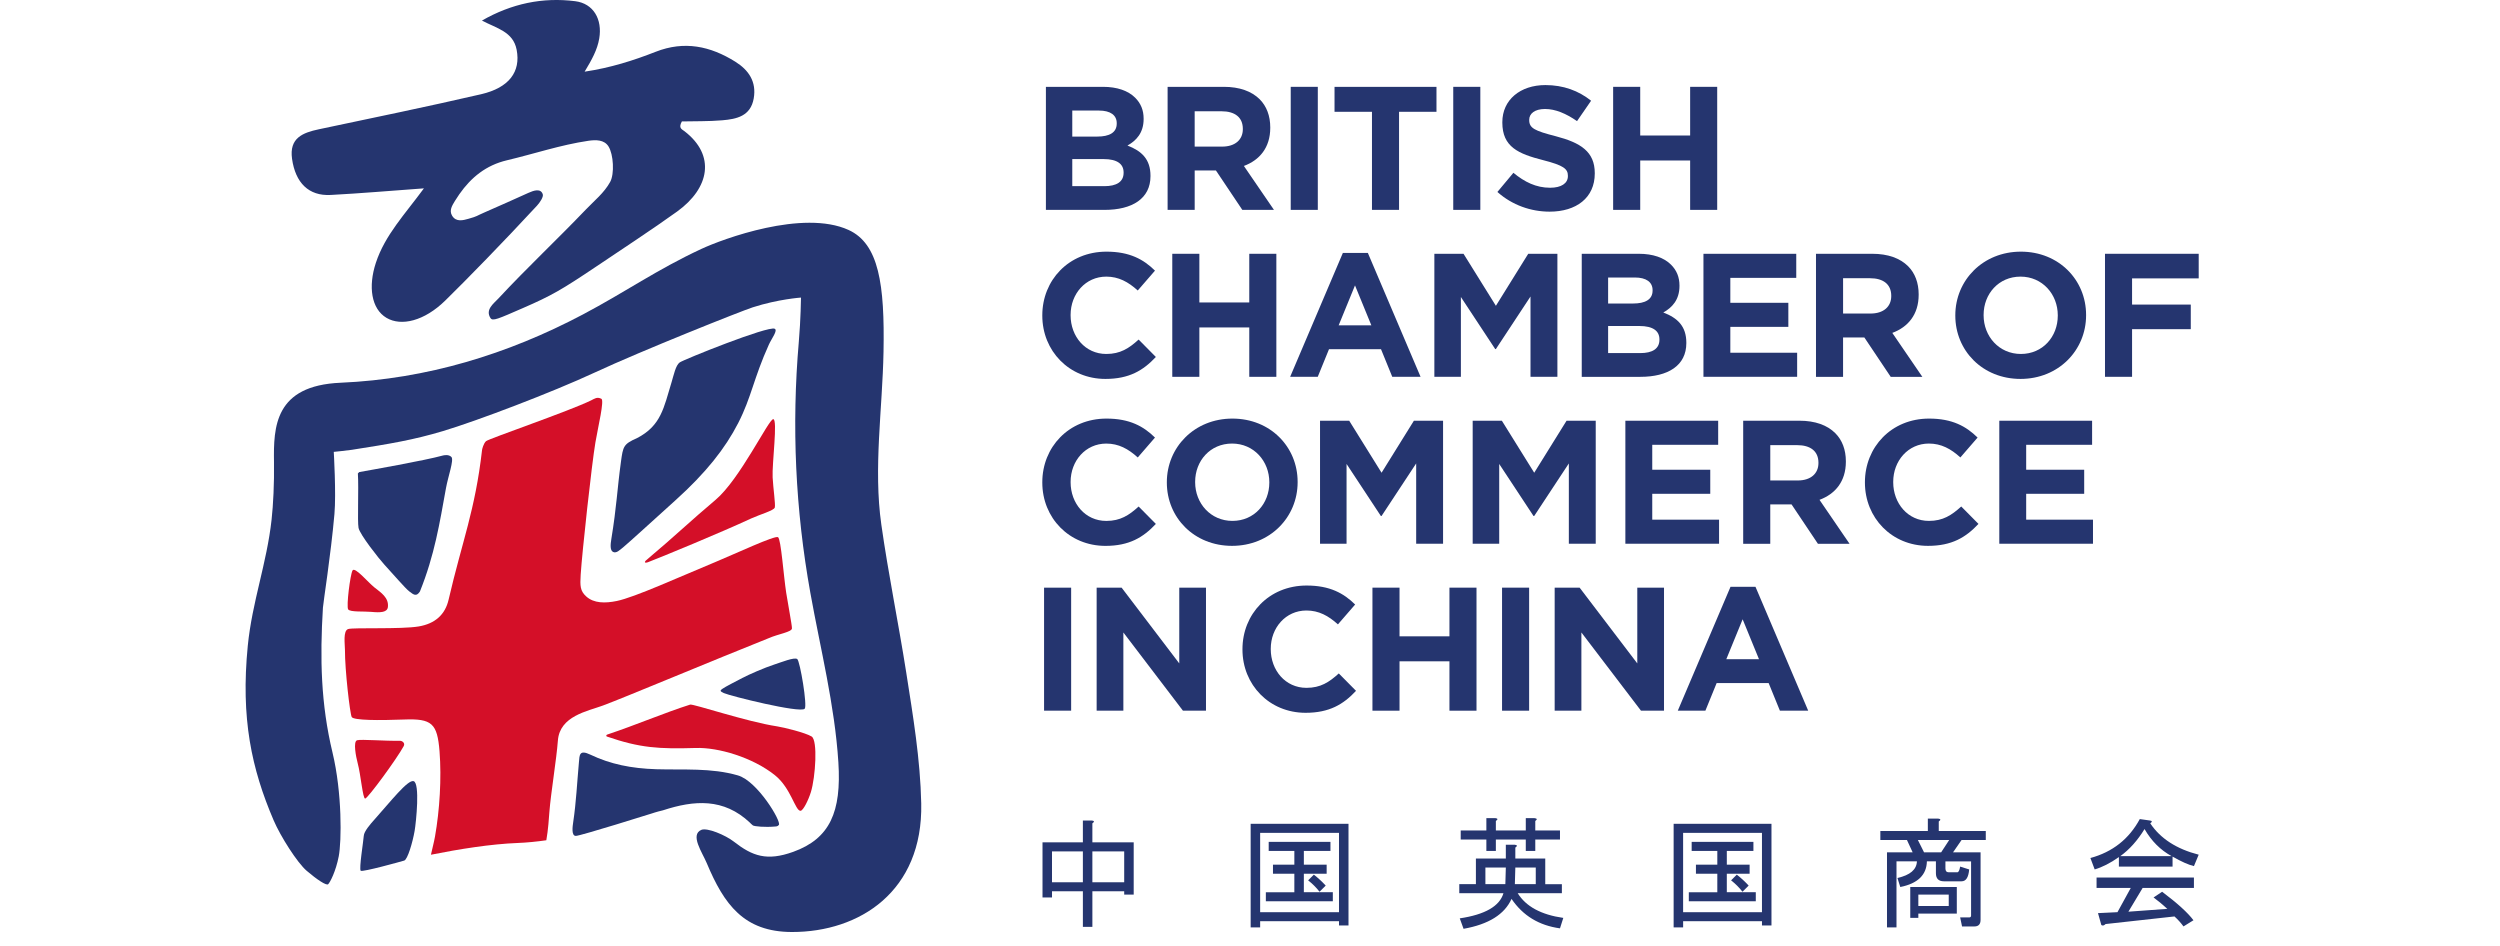 <?xml version="1.0" encoding="utf-8"?>
<!-- Generator: Adobe Illustrator 24.2.3, SVG Export Plug-In . SVG Version: 6.00 Build 0)  -->
<svg version="1.0" id="图层_1" xmlns="http://www.w3.org/2000/svg" xmlns:xlink="http://www.w3.org/1999/xlink" x="0px" y="0px"
	 viewBox="0 0 215.863 81.721" enable-background="new 0 0 215.863 81.721" xml:space="preserve">
<g>
	<g>
		<g>
			<path fill="#25356F" d="M90.308,7.498h4.933c1.214,0,2.17,0.334,2.777,0.941c0.487,0.485,0.729,1.077,0.729,1.806v0.031
				c0,1.199-0.637,1.866-1.396,2.291c1.229,0.47,1.988,1.185,1.988,2.611v0.031c0,1.943-1.578,2.914-3.976,2.914h-5.054V7.498z
				 M94.741,11.793c1.032,0,1.684-0.334,1.684-1.122v-0.031c0-0.698-0.546-1.093-1.532-1.093h-2.307v2.246H94.741z M95.363,16.074
				c1.032,0,1.655-0.364,1.655-1.155v-0.031c0-0.713-0.531-1.153-1.731-1.153h-2.701v2.338H95.363z"/>
			<path fill="#25356F" d="M100.817,7.498h4.857c1.351,0,2.398,0.379,3.097,1.077c0.591,0.593,0.91,1.427,0.91,2.428v0.031
				c0,1.716-0.926,2.794-2.278,3.295L110,18.122h-2.732l-2.277-3.401h-1.836v3.401h-2.338V7.498z M105.522,12.659
				c1.138,0,1.791-0.607,1.791-1.503v-0.031c0-1.002-0.698-1.517-1.837-1.517h-2.322v3.051H105.522z"/>
			<path fill="#25356F" d="M111.448,7.498h2.338v10.624h-2.338V7.498z"/>
			<path fill="#25356F" d="M118.464,9.653h-3.234V7.498h8.803v2.155h-3.232v8.469h-2.338V9.653z"/>
			<path fill="#25356F" d="M125.481,7.498h2.338v10.624h-2.338V7.498z"/>
			<path fill="#25356F" d="M129.293,16.575l1.383-1.655c0.955,0.79,1.957,1.291,3.171,1.291c0.957,0,1.533-0.379,1.533-1.002v-0.031
				c0-0.593-0.364-0.896-2.14-1.35c-2.14-0.548-3.521-1.138-3.521-3.248v-0.031c0-1.928,1.548-3.203,3.718-3.203
				c1.548,0,2.869,0.487,3.946,1.352l-1.214,1.76c-0.943-0.652-1.867-1.047-2.763-1.047s-1.366,0.409-1.366,0.926v0.029
				c0,0.698,0.456,0.926,2.293,1.397c2.155,0.562,3.368,1.336,3.368,3.187v0.031c0,2.11-1.609,3.295-3.9,3.295
				C132.193,18.275,130.568,17.713,129.293,16.575z"/>
			<path fill="#25356F" d="M139.287,7.498h2.338v4.203h4.311V7.498h2.336v10.624h-2.336v-4.264h-4.311v4.264h-2.338V7.498z"/>
		</g>
		<g>
			<g>
				<path fill="#25356F" d="M89.998,27.254v-0.031c0-3.02,2.277-5.494,5.54-5.494c2.003,0,3.202,0.668,4.189,1.639l-1.488,1.716
					c-0.82-0.745-1.655-1.199-2.717-1.199c-1.791,0-3.081,1.487-3.081,3.307v0.031c0,1.822,1.26,3.34,3.081,3.34
					c1.214,0,1.958-0.485,2.793-1.244l1.487,1.503c-1.093,1.169-2.306,1.896-4.356,1.896C92.321,32.718,89.998,30.305,89.998,27.254
					z"/>
				<path fill="#25356F" d="M101.221,21.913h2.338v4.203h4.31v-4.203h2.338v10.624h-2.338v-4.264h-4.31v4.264h-2.338V21.913z"/>
				<path fill="#25356F" d="M115.951,21.837h2.155l4.553,10.699h-2.444l-0.971-2.383h-4.492l-0.971,2.383h-2.383L115.951,21.837z
					 M118.409,28.089l-1.411-3.446l-1.411,3.446H118.409z"/>
				<path fill="#25356F" d="M123.85,21.913h2.519l2.794,4.492l2.792-4.492h2.519v10.624h-2.322v-6.936l-2.989,4.537h-0.061
					l-2.961-4.492v6.891h-2.291V21.913z"/>
				<path fill="#25356F" d="M136.576,21.913h4.932c1.216,0,2.171,0.334,2.778,0.941c0.487,0.485,0.729,1.077,0.729,1.806v0.031
					c0,1.199-0.637,1.866-1.397,2.291c1.23,0.47,1.989,1.185,1.989,2.611v0.031c0,1.943-1.578,2.914-3.977,2.914h-5.054V21.913z
					 M141.007,26.207c1.032,0,1.686-0.334,1.686-1.122v-0.031c0-0.698-0.548-1.093-1.533-1.093h-2.307v2.246H141.007z
					 M141.63,30.488c1.032,0,1.654-0.364,1.654-1.155v-0.031c0-0.713-0.531-1.153-1.729-1.153h-2.702v2.338H141.63z"/>
				<path fill="#25356F" d="M147.085,21.913h8.013v2.079h-5.692v2.155h5.009v2.079h-5.009v2.232h5.769v2.079h-8.09V21.913z"/>
				<path fill="#25356F" d="M156.804,21.913h4.857c1.35,0,2.399,0.379,3.097,1.077c0.591,0.593,0.91,1.427,0.91,2.428v0.031
					c0,1.716-0.926,2.794-2.277,3.295l2.594,3.794h-2.731l-2.277-3.401h-1.837v3.401h-2.338V21.913z M161.51,27.073
					c1.138,0,1.79-0.607,1.79-1.503V25.54c0-1.002-0.698-1.517-1.837-1.517h-2.322v3.051H161.51z"/>
			</g>
			<path fill="#25356F" d="M168.832,27.254v-0.031c0-3.02,2.383-5.494,5.661-5.494c3.279,0,5.631,2.444,5.631,5.464v0.031
				c0,3.022-2.383,5.494-5.661,5.494S168.832,30.274,168.832,27.254z M177.68,27.254v-0.031c0-1.821-1.336-3.338-3.218-3.338
				c-1.882,0-3.187,1.487-3.187,3.307v0.031c0,1.822,1.336,3.34,3.218,3.34C176.375,30.563,177.68,29.077,177.68,27.254z"/>
			<path fill="#25356F" d="M181.756,21.913h8.091v2.124h-5.753v2.262h5.069v2.124h-5.069v4.113h-2.338V21.913z"/>
		</g>
		<g>
			<path fill="#25356F" d="M89.998,41.668v-0.031c0-3.02,2.277-5.494,5.54-5.494c2.003,0,3.202,0.668,4.189,1.639L98.24,39.5
				c-0.82-0.745-1.655-1.199-2.717-1.199c-1.791,0-3.081,1.487-3.081,3.307v0.031c0,1.822,1.26,3.34,3.081,3.34
				c1.214,0,1.958-0.485,2.793-1.244l1.487,1.503c-1.093,1.169-2.306,1.896-4.356,1.896C92.321,47.132,89.998,44.719,89.998,41.668z
				"/>
			<path fill="#25356F" d="M100.751,41.668v-0.031c0-3.02,2.383-5.494,5.661-5.494c3.278,0,5.632,2.444,5.632,5.464v0.031
				c0,3.022-2.384,5.494-5.663,5.494C103.104,47.132,100.751,44.688,100.751,41.668z M109.6,41.668v-0.031
				c0-1.821-1.336-3.338-3.218-3.338c-1.882,0-3.187,1.487-3.187,3.307v0.031c0,1.822,1.336,3.34,3.218,3.34
				C108.293,44.978,109.6,43.491,109.6,41.668z"/>
			<path fill="#25356F" d="M113.978,36.327h2.519l2.794,4.492l2.792-4.492h2.519v10.624h-2.322v-6.936l-2.989,4.537h-0.061
				l-2.961-4.492v6.891h-2.291V36.327z"/>
			<path fill="#25356F" d="M127.16,36.327h2.519l2.794,4.492l2.792-4.492h2.519v10.624h-2.322v-6.936l-2.99,4.537h-0.061
				l-2.961-4.492v6.891h-2.291V36.327z"/>
			<path fill="#25356F" d="M140.343,36.327h8.013v2.079h-5.692v2.155h5.009v2.079h-5.009v2.232h5.769v2.079h-8.09V36.327z"/>
			<path fill="#25356F" d="M150.518,36.327h4.857c1.35,0,2.399,0.379,3.095,1.077c0.593,0.593,0.912,1.427,0.912,2.428v0.031
				c0,1.716-0.926,2.794-2.277,3.295l2.594,3.794h-2.731l-2.277-3.401h-1.837v3.401h-2.338V36.327z M155.224,41.487
				c1.138,0,1.79-0.607,1.79-1.503v-0.031c0-1.002-0.698-1.517-1.837-1.517h-2.322v3.051H155.224z"/>
			<path fill="#25356F" d="M161.027,41.668v-0.031c0-3.02,2.277-5.494,5.539-5.494c2.004,0,3.203,0.668,4.189,1.639l-1.487,1.716
				c-0.819-0.745-1.654-1.199-2.717-1.199c-1.792,0-3.081,1.487-3.081,3.307v0.031c0,1.822,1.26,3.34,3.081,3.34
				c1.214,0,1.957-0.485,2.792-1.244l1.488,1.503c-1.093,1.169-2.307,1.896-4.356,1.896
				C163.349,47.132,161.027,44.719,161.027,41.668z"/>
			<path fill="#25356F" d="M172.63,36.327h8.013v2.079h-5.692v2.155h5.009v2.079h-5.009v2.232h5.769v2.079h-8.09V36.327z"/>
		</g>
		<g>
			<path fill="#25356F" d="M90.15,50.741h2.338v10.624H90.15V50.741z"/>
			<g>
				<path fill="#25356F" d="M94.691,50.741h2.155l4.978,6.541v-6.541h2.307v10.624h-1.989l-5.145-6.755v6.755h-2.307V50.741z"/>
				<path fill="#25356F" d="M107.281,56.083v-0.031c0-3.02,2.275-5.494,5.54-5.494c2.004,0,3.203,0.668,4.189,1.639l-1.487,1.716
					c-0.821-0.745-1.655-1.199-2.718-1.199c-1.79,0-3.081,1.487-3.081,3.307v0.031c0,1.822,1.26,3.34,3.081,3.34
					c1.216,0,1.959-0.485,2.794-1.244l1.487,1.503c-1.092,1.169-2.307,1.896-4.356,1.896
					C109.603,61.546,107.281,59.133,107.281,56.083z"/>
				<path fill="#25356F" d="M118.504,50.741h2.338v4.203h4.311v-4.203h2.336v10.624h-2.336v-4.264h-4.311v4.264h-2.338V50.741z"/>
				<path fill="#25356F" d="M129.695,50.741h2.338v10.624h-2.338V50.741z"/>
				<path fill="#25356F" d="M134.238,50.741h2.155l4.979,6.541v-6.541h2.307v10.624h-1.988l-5.146-6.755v6.755h-2.307V50.741z"/>
				<path fill="#25356F" d="M149.422,50.666h2.155l4.553,10.699h-2.444l-0.971-2.383h-4.492l-0.971,2.383h-2.383L149.422,50.666z
					 M151.88,56.918l-1.411-3.446l-1.411,3.446H151.88z"/>
			</g>
		</g>
		<g>
			<path fill="#25356F" d="M93.501,70.847h0.779c0.219,0.027,0.232,0.11,0.041,0.246v1.64h3.568v4.511h-0.82v-0.287h-2.748v3.076
				h-0.82v-3.076h-2.666v0.533h-0.82v-4.757h3.486V70.847z M93.501,76.178v-2.666h-2.666v2.666H93.501z M97.069,76.178v-2.666
				h-2.748v2.666H97.069z"/>
			<path fill="#25356F" d="M107.988,71.134h8.448v8.777h-0.82v-0.369h-6.808v0.533h-0.82V71.134z M115.616,71.913h-6.808v6.849
				h6.808V71.913z M114.55,75.44h-1.969v1.599h2.502v0.779H109.3V77.04h2.461V75.44h-1.846v-0.779h1.846v-1.189h-2.215v-0.779h5.332
				v0.779h-2.297v1.189h1.969V75.44z M113.443,75.522c0.355,0.274,0.697,0.588,1.025,0.943l-0.533,0.533
				c-0.274-0.355-0.602-0.683-0.984-0.984L113.443,75.522z"/>
			<path fill="#25356F" d="M126.371,80.198l-0.328-0.902c2.187-0.328,3.445-1.052,3.773-2.174h-3.814v-0.779h1.435v-2.214h2.584
				v-1.189h0.779c0.219,0.027,0.232,0.11,0.041,0.246v0.944h2.584v2.214h1.435v0.779h-3.814c0.711,1.148,2.023,1.86,3.937,2.133
				l-0.287,0.902c-1.804-0.246-3.199-1.093-4.183-2.543C129.912,78.954,128.531,79.814,126.371,80.198z M132.564,71.708h2.133v0.779
				h-2.133v0.985h-0.82v-0.985h-2.584v0.985h-0.82v-0.985h-2.215v-0.779h2.215v-1.066h0.779c0.219,0.028,0.232,0.11,0.041,0.246
				v0.82h2.584v-1.066h0.738c0.246,0.028,0.273,0.11,0.082,0.246V71.708z M129.98,76.342l0.041-1.435h-1.764v1.435H129.98z
				 M130.842,74.907l-0.041,1.435h1.805v-1.435H130.842z"/>
			<path fill="#25356F" d="M144.509,71.134h8.449v8.777h-0.82v-0.369h-6.808v0.533h-0.82V71.134z M152.137,71.913h-6.808v6.849
				h6.808V71.913z M151.071,75.44h-1.969v1.599h2.502v0.779h-5.783V77.04h2.461V75.44h-1.846v-0.779h1.846v-1.189h-2.215v-0.779
				h5.332v0.779h-2.297v1.189h1.969V75.44z M149.963,75.522c0.355,0.274,0.697,0.588,1.025,0.943l-0.533,0.533
				c-0.274-0.355-0.602-0.683-0.984-0.984L149.963,75.522z"/>
			<path fill="#25356F" d="M167.157,74.374h-0.779c-0.027,1.176-0.793,1.914-2.297,2.215l-0.246-0.779
				c1.093-0.246,1.654-0.724,1.682-1.435h-1.764v5.701h-0.82v-6.48h2.215l-0.492-1.066h-2.297v-0.779h4.101v-1.066h0.902
				c0.219,0.027,0.232,0.11,0.041,0.246v0.821h4.06v0.779h-2.091l-0.738,1.066h2.379v5.824c0,0.382-0.178,0.574-0.533,0.574h-1.066
				l-0.164-0.779h0.779c0.109,0,0.164-0.054,0.164-0.164v-4.676h-2.215v0.615c0,0.219,0.096,0.328,0.287,0.328h0.738
				c0.109,0,0.191-0.164,0.246-0.492l0.779,0.246c-0.055,0.684-0.274,1.025-0.656,1.025h-1.518c-0.465,0-0.697-0.232-0.697-0.697
				V74.374z M164.942,76.588h4.019v2.297h-3.322v0.369h-0.697V76.588z M168.306,72.529h-2.707l0.533,1.066h1.476L168.306,72.529z
				 M165.639,77.245v0.985h2.625v-0.985H165.639z"/>
			<path fill="#25356F" d="M189.436,74.784c-0.465-0.109-1.08-0.383-1.846-0.821v0.861h-4.634v-0.82
				c-0.738,0.52-1.435,0.875-2.091,1.066l-0.369-0.985c1.913-0.519,3.335-1.64,4.265-3.363l0.861,0.123
				c0.219,0.027,0.232,0.11,0.041,0.246c0.875,1.312,2.269,2.214,4.183,2.707L189.436,74.784z M187.755,79.131l-5.947,0.656
				c-0.137,0.137-0.26,0.164-0.369,0.082l-0.287-1.025l1.681-0.082l1.148-2.092h-2.953v-0.902h8.407v0.902h-4.429l-1.23,2.05
				l3.363-0.246c-0.356-0.328-0.752-0.656-1.189-0.984l0.738-0.492c1.312,0.985,2.214,1.805,2.707,2.461l-0.861,0.533
				C188.315,79.691,188.056,79.404,187.755,79.131z M187.509,73.923c-0.958-0.519-1.737-1.298-2.338-2.338
				c-0.602,0.985-1.299,1.764-2.092,2.338H187.509z"/>
		</g>
	</g>
	<g>
		<path fill="none" d="M57.243,69.968c1.29-0.301,3.649-0.63,5.593,0.328c0.871,0.43,1.441,0.752,2.074,0.936
			c-0.056-0.08-0.11-0.152-0.159-0.198C62.492,68.899,59.944,69.084,57.243,69.968z"/>
		<path fill="none" d="M31.02,40.762c-0.077,0.014-0.122,0.022-0.122,0.022c0.002,0.03,0.002,0.063,0.004,0.094
			C30.941,40.837,30.98,40.799,31.02,40.762z"/>
		<g>
			<path fill="#D40F28" d="M48.171,63.945c0.157-2.131,2.575-2.536,3.909-3.033c1.909-0.712,9.578-3.93,14.31-5.815
				c0.809-0.359,1.991-0.522,1.991-0.842c0-0.32-0.342-2.066-0.497-3.076c-0.228-1.484-0.445-4.621-0.704-4.796
				c-0.259-0.175-3.655,1.415-5.32,2.106c-3.23,1.341-7.053,3.083-8.602,3.403c-1.004,0.207-1.979,0.207-2.639-0.391
				c-0.529-0.478-0.541-0.907-0.479-1.888c0.12-1.919,0.958-9.573,1.272-11.418c0.233-1.369,0.787-3.632,0.512-3.764
				c-0.378-0.18-0.563-0.018-0.879,0.137c-1.911,0.939-8.857,3.315-9.08,3.527s-0.333,0.686-0.342,0.76
				c-0.595,5.215-1.711,7.846-2.89,12.931c-0.298,1.286-1.167,2.067-2.582,2.305c-1.522,0.256-5.617,0.081-6.085,0.223
				c-0.467,0.142-0.279,1.339-0.281,1.798c-0.007,1.752,0.432,5.506,0.583,5.798c0.151,0.292,2.335,0.302,4.515,0.218
				c2.406-0.092,2.878,0.322,3.069,2.755c0.181,2.303,0.011,5.077-0.392,7.349c-0.086,0.486-0.239,1.056-0.351,1.57
				c2.439-0.486,5.169-0.925,7.498-1.015c0.798-0.031,1.63-0.115,2.466-0.234c0.164-0.907,0.228-1.979,0.264-2.441
				C47.559,68.505,48.053,65.552,48.171,63.945z"/>
			<path fill="#D40F28" d="M70.079,63.592c-0.544-0.33-2.403-0.787-2.984-0.875c-2.613-0.397-7.246-1.959-7.503-1.878
				c-2.156,0.681-4.698,1.768-7.171,2.591c-0.085,0.028-0.098,0.139-0.02,0.166c2.861,0.99,4.486,1.084,7.695,0.988
				c1.911-0.057,4.879,0.8,6.824,2.36c1.377,1.105,1.741,3.066,2.198,3.066c0.235,0,0.695-0.957,0.899-1.618
				C70.414,67.099,70.622,63.922,70.079,63.592z"/>
			<path fill="#D40F28" d="M61.776,43.168c-2.122,1.784-3.473,3.098-5.972,5.198c-0.229,0.192-0.091,0.271,0.132,0.184
				c1.291-0.501,6.273-2.55,8.943-3.791c0.66-0.307,1.949-0.676,2.021-0.936c0.072-0.26-0.14-1.685-0.187-2.602
				c-0.061-1.195,0.454-5.028,0.052-5.028C66.364,36.194,63.889,41.391,61.776,43.168z"/>
			<path fill="#D40F28" d="M33.494,52.406c0.084-0.803-0.582-1.225-1.182-1.699c-0.513-0.405-1.674-1.802-1.872-1.452
				c-0.198,0.351-0.552,3.123-0.375,3.366c0.177,0.244,1.389,0.153,1.977,0.21C32.878,52.912,33.444,52.878,33.494,52.406z"/>
			<path fill="#D40F28" d="M34.86,64.421c0.142-0.263-0.13-0.46-0.329-0.457c-1.312,0.024-3.333-0.145-3.694-0.048
				c-0.361,0.097-0.102,1.425,0.046,1.975c0.274,1.016,0.436,3.064,0.647,3.064C31.74,68.956,34.259,65.533,34.86,64.421z"/>
		</g>
		<g>
			<path fill="#25356F" d="M36.603,16.264c-2.888,0.209-5.47,0.434-8.057,0.57c-1.885,0.099-3.038-1.041-3.33-3.126
				c-0.251-1.79,0.916-2.249,2.324-2.547c4.67-0.988,9.347-1.948,13.997-3.024c2.432-0.563,3.437-1.948,3.074-3.837
				c-0.302-1.576-1.731-1.849-2.997-2.525c2.563-1.466,5.23-2.029,8.056-1.671c1.561,0.198,2.352,1.544,2.073,3.214
				c-0.164,0.981-0.64,1.837-1.263,2.87c2.231-0.333,4.209-0.96,6.128-1.714c2.485-0.976,4.726-0.493,6.88,0.852
				c1.16,0.725,1.847,1.729,1.592,3.178c-0.27,1.536-1.489,1.778-2.719,1.883c-1.194,0.102-2.4,0.072-3.484,0.098
				c-0.323,0.581-0.002,0.671,0.217,0.838c2.719,2.086,2.176,4.915-0.62,6.937c-1.857,1.343-5.154,3.522-6.986,4.751
				c-3.03,2.034-3.871,2.516-6.332,3.587c-2.164,0.942-2.621,1.16-2.809,0.86c-0.459-0.731,0.274-1.24,0.694-1.692
				c2.434-2.619,5.063-5.08,7.535-7.664c0.757-0.792,1.578-1.434,2.108-2.391c0.385-0.695,0.288-2.383-0.142-3.066
				c-0.371-0.589-1.087-0.584-1.736-0.489c-2.396,0.352-4.69,1.129-7.037,1.684c-1.797,0.425-3.085,1.471-4.109,2.932
				c-0.132,0.188-0.259,0.38-0.378,0.576c-0.239,0.397-0.52,0.821-0.242,1.28c0.345,0.569,0.959,0.391,1.413,0.262
				c0.823-0.233,0.617-0.219,1.407-0.561c1.265-0.547,2.521-1.118,3.779-1.682c0.443-0.199,1.059-0.412,1.229,0.136
				c0.069,0.223-0.253,0.706-0.504,0.978c-2.857,3.092-6.126,6.436-7.926,8.197c-1.8,1.76-3.787,2.241-5.064,1.488
				c-1.318-0.778-1.594-2.701-0.921-4.751C33.241,20.296,34.97,18.49,36.603,16.264z"/>
			<path fill="#25356F" d="M54.998,37.832c-1.164,0.509-1.2,0.716-1.379,2.019c-0.333,2.422-0.364,3.829-0.831,6.68
				c-0.08,0.488-0.126,1.004,0.158,1.13c0.284,0.126,0.532-0.139,0.913-0.447c0.38-0.308,2.592-2.328,4.476-4.028
				c2.599-2.344,4.273-4.446,5.412-6.671c1.139-2.225,1.322-3.839,2.643-6.765c0.233-0.515,0.789-1.222,0.503-1.364
				c-0.562-0.277-7.859,2.661-8.206,2.909s-0.517,1.109-0.707,1.732C57.32,35.185,57.088,36.759,54.998,37.832z"/>
			<path fill="#25356F" d="M63.713,66.952c-2.306-0.666-4.681-0.461-7.037-0.533c-2.177-0.066-3.982-0.441-5.692-1.255
				c-0.978-0.466-0.94,0.03-0.997,0.66c-0.157,1.719-0.237,3.45-0.492,5.154c-0.057,0.382-0.174,1.198,0.224,1.198
				c0.398,0,6.566-1.939,6.566-1.939s0.368-0.132,0.959-0.27c2.7-0.884,5.248-1.069,7.508,1.066
				c0.049,0.046,0.133,0.146,0.254,0.235s1.051,0.179,1.944,0.096c0.067-0.006,0.178,0.009,0.3-0.133
				C67.497,70.943,65.4,67.439,63.713,66.952z"/>
			<path fill="#25356F" d="M35.71,67.447c-0.502-0.139-1.971,1.742-3.367,3.304c-0.37,0.414-0.914,1.034-0.934,1.426
				s-0.426,2.879-0.262,3.008c0.164,0.129,3.457-0.789,3.753-0.878c0.296-0.089,0.73-1.581,0.899-2.552
				C35.935,70.962,36.276,67.604,35.71,67.447z"/>
			<path fill="#25356F" d="M35.344,51.068c0.374,0.288,0.608,0.476,0.915,0.004c1.271-3.161,1.694-5.869,2.253-8.944
				c0.182-1.002,0.699-2.416,0.467-2.667s-0.671-0.149-0.75-0.127c-1.551,0.431-6.351,1.272-7.21,1.428
				c-0.039,0.038-0.078,0.075-0.118,0.116c0.084,1.331-0.051,4.124,0.057,4.7c0.108,0.577,1.782,2.69,2.233,3.178
				C33.962,49.588,34.97,50.78,35.344,51.068z"/>
			<path fill="#25356F" d="M64.093,58.542c-0.591,0.312-1.458,0.749-1.719,0.935c-0.19,0.136-0.248,0.197,0.12,0.365
				c0.561,0.256,6.576,1.752,6.985,1.358c0.25-0.241-0.399-4.104-0.64-4.293s-1.398,0.285-1.998,0.477
				C66.017,57.649,64.648,58.249,64.093,58.542z"/>
			<path fill="#25356F" d="M78.248,58.063c-0.668-4.262-1.543-8.493-2.149-12.763c-0.694-4.887,0.096-9.928,0.189-14.935
				c0.107-5.803-0.396-9.314-3.021-10.511c-3.93-1.793-10.871,0.784-12.705,1.638c-3.882,1.808-6.521,3.699-10.25,5.67
				c-6.484,3.425-13.469,5.565-20.9,5.885c-5.704,0.245-5.8,3.815-5.754,6.857c0.027,1.834-0.065,3.668-0.208,4.967
				c-0.416,3.788-1.68,7.089-2.055,10.889c-0.618,6.276,0.327,10.615,2.229,15.064c0.599,1.401,2.049,3.674,2.853,4.362
				c0.876,0.75,1.705,1.307,1.859,1.161c0.166-0.157,0.66-1.109,0.911-2.4c0.251-1.29,0.303-5.475-0.536-8.965
				c-1.01-4.206-1.094-8.13-0.828-12.51c0.028-0.456,0.679-4.519,0.994-8.086c0.156-1.768-0.058-5.369-0.058-5.369
				s1.169-0.116,1.568-0.179c3.328-0.519,5.317-0.857,7.848-1.612c2.907-0.868,9.438-3.348,13.132-5.066
				c4.059-1.888,12.655-5.311,13.628-5.624c2.203-0.709,4.167-0.842,4.167-0.842s-0.022,1.89-0.188,3.808
				c-0.63,7.275-0.296,14.502,0.995,21.685c0.874,4.864,2.1,9.659,2.42,14.628c0.276,4.289-0.729,6.594-3.898,7.737
				c-2.273,0.82-3.519,0.373-5.124-0.879c-0.735-0.573-2.315-1.232-2.811-1.018c-0.992,0.428,0.079,1.944,0.465,2.864
				c1.494,3.564,3.201,5.952,7.367,5.955c5.827,0.004,11.31-3.505,11.156-11.093C79.465,65.567,78.836,61.815,78.248,58.063z"/>
		</g>
	</g>
</g>
</svg>
